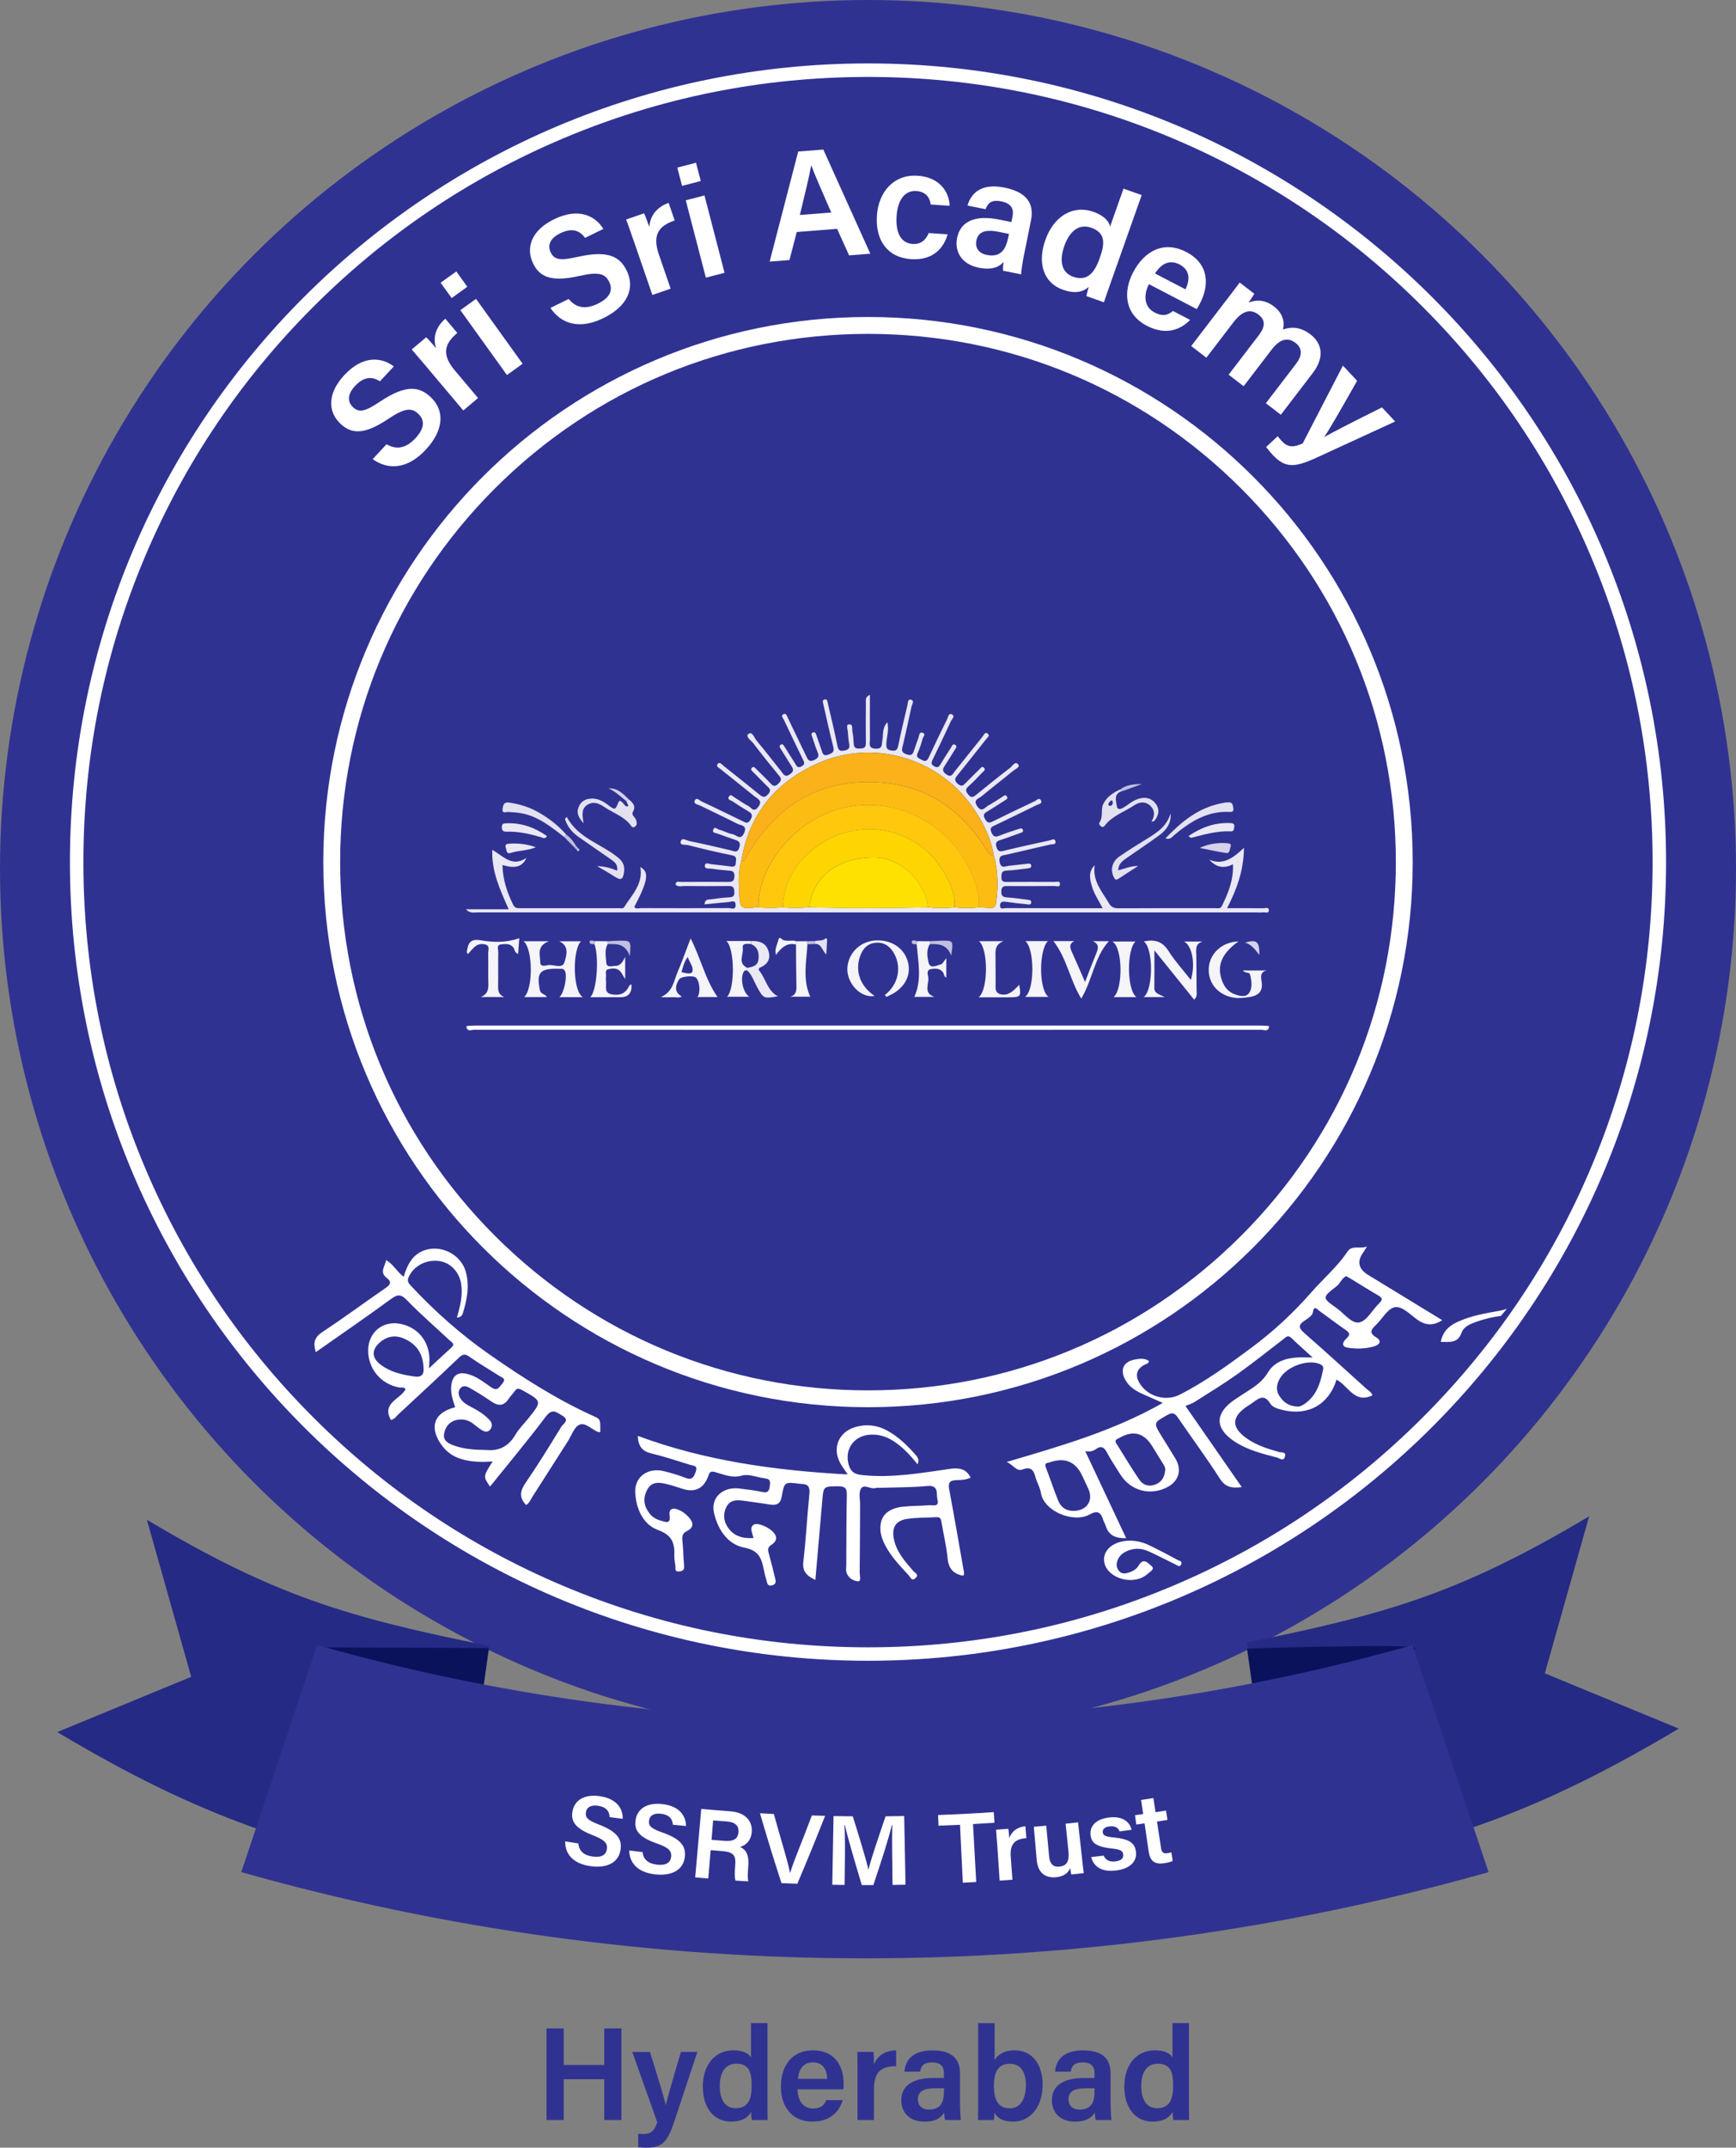 <?xml version="1.0" encoding="UTF-8"?>
<svg id="Layer_2" data-name="Layer 2" xmlns="http://www.w3.org/2000/svg" viewBox="0 0 514.14 635.58">
  <rect x="0" y="0" width="514.14" height="635.58" fill="#808080" stroke="none"/>
  <defs>
    <style>
      .cls-1 {
        fill: #d5d2e9;
      }

      .cls-1, .cls-2, .cls-3, .cls-4, .cls-5, .cls-6, .cls-7, .cls-8, .cls-9, .cls-10, .cls-11, .cls-12, .cls-13, .cls-14, .cls-15, .cls-16 {
        stroke-width: 0px;
      }

      .cls-1, .cls-2, .cls-3, .cls-4, .cls-5, .cls-6, .cls-7, .cls-9, .cls-10, .cls-11, .cls-12, .cls-16 {
        fill-rule: evenodd;
      }

      .cls-2 {
        fill: #323493;
      }

      .cls-3 {
        fill: #ffd500;
      }

      .cls-4 {
        fill: #c1bedf;
      }

      .cls-5 {
        fill: #f4f4f9;
      }

      .cls-6 {
        fill: #ffc80c;
      }

      .cls-7 {
        fill: #e9e8f4;
      }

      .cls-8 {
        fill: #0a125b;
      }

      .cls-9 {
        fill: #ffe100;
      }

      .cls-10 {
        fill: #fbb119;
      }

      .cls-11, .cls-14 {
        fill: #fff;
      }

      .cls-12 {
        fill: #e3e1f0;
      }

      .cls-13 {
        fill: #252a84;
      }

      .cls-15 {
        fill: #303292;
      }

      .cls-16 {
        fill: #fdbc12;
      }
    </style>
  </defs>
  <g id="Layer_1-2" data-name="Layer 1">
    <g>
      <circle class="cls-15" cx="257.07" cy="257.07" r="257.07"/>
      <path class="cls-14" d="M257.07,98.81c41.76,0,81.01,16.26,110.54,45.79,29.53,29.53,45.79,68.78,45.79,110.54s-16.26,81.01-45.79,110.54c-29.53,29.53-68.78,45.79-110.54,45.79s-81.01-16.26-110.54-45.79c-29.53-29.53-45.79-68.78-45.79-110.54s16.26-81.01,45.79-110.54c29.53-29.53,68.78-45.79,110.54-45.79M257.07,93.81c-89.1,0-161.32,72.23-161.32,161.32s72.23,161.32,161.32,161.32,161.32-72.23,161.32-161.32-72.23-161.32-161.32-161.32h0Z"/>
      <g>
        <path class="cls-14" d="M114.5,131.48c3.02,1.76,5.85,1.11,8.57-1.82,2.8-3.01,2.69-5.45.81-7.2-2.05-1.91-4.09-1.7-9.01,1.59-7.06,4.71-10.79,4.38-13.98,1.41-3.85-3.59-3.96-9.04,1.08-14.45,5.55-5.96,11.07-5.31,14.66-2.57l-4.11,4.41c-1.93-1.24-4.44-1.77-7.36,1.37-2.16,2.31-2.43,4.59-.58,6.31,1.81,1.69,3.56,1.27,8.08-1.75,7.87-5.23,11.69-4.24,14.87-1.28,4.08,3.8,4.15,9.59-1.44,15.59-5.49,5.89-11.21,6-15.72,2.79l4.11-4.41Z"/>
        <path class="cls-14" d="M126.11,108.3c-1.72-2.04-3.03-3.57-4.17-4.88l4.29-3.61c.43.39,1.9,2.01,2.94,3.25-1-2.91-.29-6.13,2.72-8.74l3.55,4.22c-3.68,3.06-4.82,6.25-.76,11.07l6.9,8.18-4.37,3.69-11.1-13.17Z"/>
        <path class="cls-14" d="M130.5,83.67l4.64-3.34,3.26,4.54-4.64,3.34-3.26-4.54ZM136.34,91.79l4.64-3.34,13.8,19.2-4.64,3.34-13.8-19.2Z"/>
        <path class="cls-14" d="M168.44,88.48c2.19,2.72,5.06,3.13,8.65,1.38,3.7-1.8,4.46-4.13,3.34-6.43-1.23-2.51-3.21-3.05-8.98-1.74-8.28,1.86-11.64.22-13.55-3.7-2.31-4.73-.45-9.86,6.19-13.1,7.32-3.57,12.24-.98,14.61,2.86l-5.42,2.64c-1.36-1.85-3.51-3.24-7.36-1.36-2.84,1.39-3.91,3.42-2.81,5.69,1.09,2.23,2.87,2.46,8.17,1.26,9.22-2.06,12.43.23,14.34,4.14,2.45,5.01.43,10.44-6.93,14.03-7.23,3.53-12.61,1.58-15.67-3.03l5.42-2.64Z"/>
        <path class="cls-14" d="M187.59,71.01c-.87-2.52-1.54-4.42-2.14-6.05l5.3-1.83c.26.52,1.05,2.55,1.58,4.09.11-3.07,1.94-5.83,5.69-7.18l1.8,5.21c-4.53,1.53-6.75,4.09-4.69,10.06l3.49,10.12-5.41,1.86-5.62-16.29Z"/>
        <path class="cls-14" d="M200.59,49.6l5.54-1.44,1.41,5.41-5.54,1.44-1.41-5.41ZM203.1,59.28l5.54-1.44,5.94,22.89-5.53,1.44-5.95-22.89Z"/>
        <path class="cls-14" d="M235.97,68.66l-2.16,8.3-5.87.46,8.46-32.58,7.44-.58,13.91,30.82-6.28.49-3.55-7.85-11.96.94ZM246.19,62.9c-3.09-7.06-4.94-11.27-5.89-13.92h-.05c-.55,3.04-1.82,8.28-3.36,14.64l9.29-.73Z"/>
        <path class="cls-14" d="M280.66,69.35c-1.14,3.92-4.18,7.79-10.86,7.34-7.06-.48-10.58-5.68-10.09-12.93.46-6.87,4.93-12.23,12.07-11.75,7.57.51,9.46,6.08,9.46,8.89l-5.59-.38c-.32-2.11-1.44-3.79-4.28-3.98-3.39-.23-5.5,2.58-5.83,7.42-.35,5.14,1.43,8.01,4.7,8.23,2.48.17,3.95-1.15,4.81-3.22l5.62.38Z"/>
        <path class="cls-14" d="M303.26,75.46c-.44,2.17-.85,5.12-.83,5.74l-5.36-1.08c-.08-.51.02-1.72.17-2.59-1.11,1.22-3.12,2.56-7.35,1.7-5.55-1.12-7.16-5.23-6.44-8.8,1.06-5.24,5.73-6.81,12.56-5.43,1.29.26,2.72.55,3.52.71l.33-1.6c.36-1.78.13-3.82-3.3-4.51-3.1-.63-4,.66-4.68,2.31l-5.35-1.08c1.1-3.74,4.16-6.72,11.07-5.29,6.02,1.25,8.83,4.3,7.73,9.74l-2.06,10.19ZM298.83,69.23c-.6-.12-2.01-.41-3-.61-4.12-.83-6.15.02-6.67,2.6-.39,1.92.54,3.7,3.03,4.21,4.58.93,5.8-2.1,6.5-5.55l.13-.65Z"/>
        <path class="cls-14" d="M338.13,57.73l-9.04,25.53c-.73,2.05-1.45,4.11-2.15,6.2l-5.18-1.83c.11-.68.48-2.06.67-2.7-1.77,1.56-4.22,2.03-7.66.81-5.67-2.01-7.62-7.83-5.17-14.73,2.43-6.86,8.01-10.52,14.27-8.3,3.46,1.22,4.73,3.12,4.88,4.4l3.99-11.28,5.39,1.91ZM315.2,72.83c-1.66,4.69-.58,7.94,2.61,9.06,4.57,1.62,6.57-1.77,7.9-5.54,1.49-4.2,1.83-7.41-2.54-8.96-3.47-1.23-6.34.82-7.97,5.44Z"/>
        <path class="cls-14" d="M340.27,84.1c-1.64,3.18-1.47,6.73,1.65,8.36,2.72,1.42,4.17.62,5.47-.43l5.08,2.65c-2.13,2.21-6.49,5.02-12.8,1.74-6.8-3.54-6.97-10.28-4.12-15.75,3.37-6.46,9.16-9.54,15.78-6.09,7.06,3.68,6.67,10.19,4.08,15.17-.36.69-.61,1.17-.99,1.72l-14.16-7.38ZM351.08,85.63c1.41-2.8,1.37-5.74-1.71-7.35-3.09-1.61-5.49-.14-7.3,2.65l9.01,4.69Z"/>
        <path class="cls-14" d="M363.47,88.48c1.24-1.62,2.5-3.26,3.67-4.87l4.35,3.33c-.32.54-1.11,1.78-1.71,2.59,2.06-.79,4.69-1,7.52,1.16,2.69,2.06,3.23,4.66,2.65,6.83,2.31-.8,5.06-.93,8.17,1.45,3.2,2.45,4.45,6.49.66,11.44l-9.44,12.33-4.44-3.4,9.01-11.77c1.42-1.86,2.19-4.25-.21-6.08-2.49-1.91-4.83-.97-7.15,2.06l-8.23,10.75-4.45-3.41,8.89-11.61c1.61-2.1,2.42-4.29-.05-6.18-2.42-1.85-4.86-1.05-7.42,2.29l-8.01,10.46-4.49-3.44,10.67-13.94Z"/>
        <path class="cls-14" d="M401.92,112.7c-4.75,8.42-8.38,14.71-9.71,16.59l.03.03c2.22-1.26,7.13-3.82,17.05-8.75l3.9,4.17-23.42,10.77c-6.57,2.99-9.25,2.96-12.94-.99-.43-.46-1.22-1.37-1.85-2.23l3.42-3.2c.3.4.75.95,1.14,1.37,1.78,1.9,3.32,2.09,6.27.77l11.91-23.03,4.2,4.49Z"/>
      </g>
      <path class="cls-14" d="M257.07,22.77c31.37,0,61.8,6.14,90.45,18.26,27.67,11.7,52.52,28.46,73.86,49.8,21.34,21.34,38.1,46.19,49.8,73.86,12.12,28.64,18.26,59.07,18.26,90.45s-6.14,61.8-18.26,90.45c-11.7,27.67-28.46,52.52-49.8,73.86-21.34,21.34-46.19,38.1-73.86,49.8-28.64,12.12-59.07,18.26-90.45,18.26s-61.8-6.14-90.45-18.26c-27.67-11.7-52.52-28.46-73.86-49.8-21.34-21.34-38.1-46.19-49.8-73.86-12.12-28.64-18.26-59.07-18.26-90.45s6.14-61.8,18.26-90.45c11.7-27.67,28.46-52.52,49.8-73.86,21.34-21.34,46.19-38.1,73.86-49.8,28.64-12.12,59.07-18.26,90.45-18.26M257.07,18.77C126.53,18.77,20.71,124.59,20.71,255.13s105.82,236.36,236.36,236.36,236.36-105.82,236.36-236.36S387.61,18.77,257.07,18.77h0Z"/>
      <g>
        <path class="cls-7" d="M257.63,205.61c0,4.42-.02,8.85.01,13.27,0,1.18-.55,2.58,1.67,2.69,2.19.11,1.79-1.36,2.02-2.51.33-1.61-.18-3.44,1.46-5.33.59,2.5-.24,4.44-.29,6.38-.03,1.23.13,1.79,1.5,2,1.35.21,1.75-.15,2.02-1.43.82-4,1.78-7.97,2.72-11.95.16-.66.08-1.88.98-1.68,1.23.27.4,1.34.24,2.05-.85,3.9-1.68,7.8-2.62,11.68-.3,1.24-.42,1.91,1.14,2.46,1.65.58,1.92-.22,2.29-1.34.38-1.14.76-2.29,1.2-3.41.27-.69.2-2.01,1.32-1.62,1.02.36.07,1.28-.1,1.9-.37,1.34-.76,2.7-1.36,3.94-.7,1.45.24,1.66,1.19,2.18,1.17.64,1.6.2,2.08-.82,1.76-3.78,3.57-7.55,5.43-11.29.29-.57.41-1.84,1.35-1.39,1.13.54.04,1.4-.24,2.01-1.7,3.71-3.48,7.39-5.25,11.06-.41.85-.97,1.58.28,2.3,1.28.74,1.61-.17,2.1-.96.94-1.5,1.85-3.01,2.83-4.47.31-.45.51-1.46,1.38-.84.61.44.05,1-.23,1.44-.88,1.42-1.76,2.85-2.67,4.25-.67,1.03-1.4,1.86.14,2.96,1.53,1.09,1.92-.07,2.56-.87,2.73-3.41,5.44-6.84,8.19-10.24.4-.49.75-1.63,1.63-.85.64.57-.22,1.16-.58,1.62-2.76,3.5-5.54,7-8.34,10.47-.77.95-1.28,1.63,0,2.71,1.22,1.03,1.75.33,2.48-.42,1.3-1.33,2.62-2.64,3.95-3.94.36-.35.78-1.01,1.34-.39.55.61-.13,1-.49,1.36-1.36,1.4-2.69,2.84-4.15,4.13-1.07.95-.75,1.57.03,2.5.89,1.07,1.5.62,2.29-.02,3.33-2.69,6.64-5.39,10.04-7.98.68-.52,1.48-2.08,2.37-1.01.68.82-.86,1.4-1.51,1.93-3.08,2.54-6.26,4.97-9.33,7.52-.82.68-2.61.98-1.3,2.91,1.41,2.06,2.33.32,3.35-.22,1.39-.73,2.68-1.66,4.03-2.48.42-.25.92-.88,1.4-.21.49.68-.22.98-.65,1.26-1.55,1.02-3.14,1.98-4.71,2.98-.9.57-1.99.88-1.08,2.5.85,1.52,1.6,1.03,2.64.52,4-1.96,8-3.91,12.04-5.79.55-.25,1.35-1.26,1.88-.26.51.97-.68,1.09-1.26,1.38-4.08,2.01-8.17,3.99-12.27,5.95-.96.46-1.8.69-1.12,2.18.58,1.28,1.13,1.42,2.31.94,1.8-.73,3.67-1.31,5.52-1.92.5-.17,1.2-.52,1.46.18.27.72-.46.84-.99,1.02-1.84.64-3.65,1.36-5.51,1.94-1.13.35-1.77.72-1.33,2.13.4,1.29.92,1.43,2.18,1.12,4.5-1.12,9.04-2.09,13.58-3.08.55-.12,1.44-.73,1.69.17.32,1.19-.87.91-1.49,1.05-4.24,1-8.51,1.92-12.75,2.95-1.12.27-2.68.11-2.25,2.25.41,2.08,1.69,1.19,2.75,1.09,1.85-.17,3.69-.42,5.54-.62.46-.05.99-.06,1.06.57.07.62-.44.74-.9.8-2.12.25-4.25.58-6.38.67-1.48.06-1.55.77-1.57,1.95-.02,1.4.76,1.42,1.77,1.41,4.65-.02,9.3-.03,13.95,0,.58,0,1.58-.37,1.64.49.08,1.21-1.07.72-1.68.72-4.55.04-9.11.03-13.67.02-1.05,0-1.95-.12-2.03,1.48-.09,1.6.63,1.8,1.91,1.89,1.95.13,3.88.41,5.82.66.5.07,1.26.08,1.12.87-.13.79-.87.52-1.36.47-2.03-.2-4.07-.43-6.09-.72-.97-.14-1.75-.04-1.77,1.1-.03,1.29,1.06.77,1.65.77,9.47.04,18.95.03,28.74.03-1.14-2.24-2.48-4.13-3.14-6.34-.66-2.21-1.19-4.4.78-6.37-.72,4.62,2.19,7.79,4.25,11.29.63,1.08,1.46,1.45,2.73,1.44,9.58-.05,19.16-.03,28.74-.04.69,0,1.51.27,1.95-.63,1.89-3.84,3.49-7.75,3.28-12.37-2.75,1.42-4.98.91-7-1.34,4.1,1.73,7.04-.49,10.26-3.51-.08,6.91-2.2,12.33-4.99,17.86,3.8,0,7.22-.03,10.63.03.61.01,1.79-.49,1.74.63-.04,1.02-1.18.47-1.83.58-.54.09-1.11.02-1.67.02-76.92,0-153.84,0-230.76-.02-1.16,0-2.39.37-3.54-.92h12.66c-2.6-5.88-5.09-11.14-4.86-17.58,3.26,1.81,5.82,5.26,10.09,2.38-1.13,2.68-3.35,3.21-7.07,2.11.07,4.2,1.33,8.02,3.15,11.73.48.97,1.14,1.05,2.02,1.05,9.77,0,19.53,0,29.3-.01.53,0,1.22.22,1.56-.31,2.31-3.65,5.7-6.89,4.79-11.85,2.7,1.36,2.3,4.07-1.79,11.79.56.73,1.36.35,2.02.35,8.65.03,17.3.04,25.95-.01.73,0,2.1.71,2.05-.96-.05-1.62-1.27-.89-2.07-.83-2.35.2-4.69.45-7.14.69.12-1.62,1.17-1.39,1.88-1.49,1.84-.27,3.69-.52,5.54-.6,1.31-.06,1.46-.65,1.4-1.76-.06-1.19-.47-1.6-1.67-1.58-4.37.06-8.74.04-13.11,0-.87,0-1.85.37-2.63-.4.11-1.24,1.08-.8,1.69-.81,4.56-.04,9.12-.04,13.67,0,1.25.01,2.06-.06,2.09-1.71.03-1.55-.77-1.58-1.88-1.66-1.67-.12-3.33-.32-4.99-.56-.73-.1-2.01.21-1.88-.96.12-1.01,1.21-.43,1.88-.36,1.85.18,3.69.41,5.54.65.88.11,1.69.26,1.73-1.05.03-.98.5-1.91-1.14-2.24-4.37-.87-8.7-1.91-13.02-3.01-.77-.19-2.44.16-2.16-1.04.32-1.37,1.77-.32,2.6-.15,4.1.82,8.16,1.79,12.23,2.74,1.06.25,2.03.89,2.56-.88.56-1.86-.68-2.01-1.79-2.41-1.57-.57-3.16-1.08-4.72-1.67-.54-.2-1.57-.14-1.27-1.08.39-1.22,1.26-.21,1.81-.07,1.34.33,2.59,1.09,3.94,1.32,1.08.18,2.37,2.03,3.42-.34,1.04-2.34-1-2.22-2-2.73-3.63-1.87-7.34-3.57-11-5.38-.67-.33-2.04-.47-1.62-1.46.5-1.18,1.46-.03,2.08.25,4.04,1.87,8.03,3.85,12.04,5.79.9.44,1.63.96,2.42-.44.79-1.41.27-1.91-.83-2.55-1.53-.88-3.02-1.83-4.48-2.83-.51-.35-1.74-.49-1.06-1.5.53-.79,1.17.08,1.66.36,1.36.79,2.61,1.8,4.03,2.48.84.4,1.55,2.11,2.92.33,1.43-1.87-.09-2.38-1.08-3.18-3.33-2.69-6.68-5.34-10.01-8.02-.47-.38-1.43-.77-.97-1.44.66-.98,1.3.05,1.8.44,3.51,2.75,6.99,5.55,10.46,8.35.91.73,1.57,1.37,2.73.08,1.22-1.36.25-1.88-.5-2.64-1.31-1.32-2.63-2.63-3.93-3.96-.38-.39-.94-.81-.26-1.34.49-.39.83.09,1.15.41,1.45,1.44,2.94,2.85,4.33,4.35.82.89,1.39.88,2.25.03.8-.78,1.09-1.31.28-2.3-2.6-3.15-5.17-6.34-7.64-9.6-.66-.87-2.46-2.03-1.51-2.79,1.16-.94,1.73,1.1,2.41,1.91,2.51,2.99,4.88,6.09,7.33,9.13.65.81,1.08,1.93,2.58.86,1.54-1.09.78-1.91.13-2.93-.95-1.49-1.88-2.98-2.81-4.49-.28-.46-.73-.99.04-1.37.57-.28.81.29,1.04.65,1.01,1.56,1.96,3.16,2.98,4.71.47.71.72,1.82,2.07,1.09,1.27-.7.67-1.45.27-2.28-1.86-3.84-3.73-7.68-5.54-11.54-.22-.47-1.01-1.19-.11-1.62.84-.4,1.03.54,1.29,1.08,1.82,3.75,3.62,7.52,5.43,11.28.49,1.03.82,1.95,2.43,1.19,1.48-.7,1.36-1.4.86-2.58-.57-1.37-.99-2.8-1.47-4.2-.18-.52-.53-1.13.25-1.37.76-.23.86.57,1.03,1.01.53,1.39.95,2.81,1.45,4.21.34.94.47,1.95,2.06,1.34,1.26-.49,1.8-.85,1.42-2.32-1.06-4.14-1.95-8.31-2.91-12.47-.12-.54-.42-1.24.2-1.48.96-.36.99.61,1.12,1.17.98,4.15,1.97,8.31,2.83,12.49.26,1.27.63,1.67,2,1.43,1.33-.24,1.71-.74,1.48-2-.21-1.19-.33-2.39-.4-3.6-.05-.76-.63-2.04.32-2.15,1.31-.15.88,1.33,1.04,2.12.23,1.18.32,2.4.38,3.6.07,1.47.94,1.45,2.09,1.41,1.27-.04,1.52-.59,1.51-1.72-.05-3.91-.04-7.81,0-11.72,0-.85-.29-1.8,1.24-2.48ZM274.88,268.53c2.6.28,5.2.29,7.81,0,2.42.3,4.84.29,7.26,0,1.1.06,2.2.1,3.3.17,1.12.08,1.61-.35,1.77-1.54.65-4.7.62-9.36-.67-13.96-.94-5.58-3.5-10.5-6.75-14.96-10.39-14.29-29.44-19.52-45.54-12.29-12.48,5.6-20.32,15.16-22.53,28.93-.94,2.95-.76,5.99-.63,9,.22,5.21.27,5.2,5.71,4.58,2.42.34,4.84.32,7.26.01,2.6.35,5.21.3,7.81.02,11.74.33,23.48.33,35.22.02Z"/>
        <path class="cls-11" d="M375.85,304.02c-.4,1.39-1.54.73-2.32.73-77.69.03-155.39.03-233.08,0-.77,0-1.92.66-2.31-.73.18-.15.36-.29.54-.44.74-.02,1.49-.07,2.23-.07,77.39,0,154.79,0,232.18,0,.74,0,1.48.05,2.23.07.18.15.36.29.54.44Z"/>
        <path class="cls-5" d="M172.61,295.1h-6.93c1.41-1.31,2.37-6.05,1.66-7.69-.22-.51-.56-.69-1.05-.7-.47,0-.93,0-1.39-.01-5.07-.06-6.04,1.26-5.01,6.3.26,1.3,1.55,1.09,2.08,2.07-2.33,0-4.53,0-6.73,0,2.68-2.33,2.62-14.37-.19-16.52h7.54c-3.86,1.46-2.57,4.16-2.57,6.32,0,1.32,1.51.9,2.26.76,1.69-.31,4.29,1.26,4.91-.92.52-1.81,1.57-4.69-1.54-6.14h6.42c-2.56,2.5-2.5,14.71.54,16.53Z"/>
        <path class="cls-5" d="M353.67,295.85c-3.82-4.74-7.61-9.44-11.78-14.61,0,4.13.04,7.62-.02,11.1-.03,1.68,1.4,1.88,3.08,2.73h-6.23c2.86-2.09,2.91-14.45.02-16.46,3.07-.64,5.45-.15,7.3,2.78,1.91,3.03,4.37,5.71,6.65,8.62,1.36-4.55.51-9.96-2-11.38h5.52c-2.43.68-1.91,2.62-1.9,4.29.01,3.35.08,6.69.07,10.04,0,.87.35,1.85-.71,2.9Z"/>
        <path class="cls-5" d="M262.01,294.52c3.95-3.05,5.12-8.07,2.84-12.25-1.15-2.12-2.89-3.45-5.37-3.28-2.49.17-3.98,1.73-4.77,4.04-1.53,4.46.08,8.86,4.31,11.7-4.25.83-8.72-4.18-8-8.96.63-4.21,4.08-7.27,8.4-7.46,4.8-.22,8.61,2.47,9.56,6.73.88,3.95-1.35,7.71-5.7,9.62-.24.11-.47.24-.71.37-.19-.17-.38-.34-.58-.51Z"/>
        <path class="cls-5" d="M375.26,287.19c-2.12.35-1.83,1.99-1.62,3.31.5,3.05-1.12,4.21-3.76,4.59-1.38.19-2.74.38-4.16.2-4.75-.62-7.9-4.1-7.74-8.61.17-4.46,4-7.97,8.79-8.06-4.96,3.54-6.48,7.17-4.86,11.58.67,1.83,1.79,3.29,3.63,3.99,1.49.57,3.41,1.09,4.39-.31,1.06-1.5.75-3.58.31-5.4-.23-.97-1.5-.33-2.15-1.28h7.17Z"/>
        <path class="cls-5" d="M204.54,277.71c3.09,6.11,4.4,12.32,7.97,17.35h-5.95c1-1.29.68-4.86-.53-5.8-.82-.64-4.37-.26-4.87.52-1.47,2.28-1.22,4.03.77,5.13-.88.49-1.8.15-2.67.2-.92.06-1.85.01-3.57.01,3.63-1.62,3.83-4.73,4.92-7.27,1.34-3.12,2.46-6.33,3.92-10.14ZM201.82,287.67c1.18.38,2.89.69,3.17,0,.6-1.46-.81-2.79-1.29-4.47-1.13,1.47-1.4,2.99-1.88,4.48Z"/>
        <path class="cls-5" d="M153.79,277.66c-.12,1.68-.23,3.1-.35,4.66-1.16-.49-.97-1.41-1.42-1.95-1-1.21-2.36-1.02-3.61-.88-1.48.16-.82,1.44-.84,2.23-.07,3.35.02,6.7-.05,10.04-.03,1.51.19,2.72,1.87,3.3h-6.99c2.08-.88,2.28-2.31,2.23-3.96-.09-2.97.02-5.95-.05-8.93-.02-.92.59-2.24-.77-2.64-1.17-.34-2.42-.12-3.38.81-.63.62-1.22,1.3-1.87,2.01-.18-.33-.34-.49-.32-.62.42-2.33.71-4.06,4.22-3.45,3.52.61,7.38.76,11.33-.63Z"/>
        <path class="cls-5" d="M321.34,290.64c1.24-3.19,2.24-5.85,3.33-8.48.62-1.5.94-2.81-1.06-3.62h4.79c-4.31,4.73-4.82,11.41-8.18,16.98-3.38-5.51-4.29-12.05-8.25-17.01h6.21c-1.71.88-1.26,2.05-.67,3.35,1.26,2.76,2.44,5.55,3.85,8.79Z"/>
        <g>
          <path class="cls-5" d="M289.94,278.54h7.28c-2.66,1.01-2.42,2.89-2.38,4.72.05,2.59-.02,5.19.03,7.79.02,1.15-.32,2.53,1.19,3.1,1.33.5,2.58.08,3.66-.69.8-.57,1.46-1.35,2.15-2,.59,3.44.41,3.68-2.97,3.68h-9.06c2.87-2.17,2.88-14.4.11-16.6Z"/>
          <path class="cls-5" d="M176.1,278.52c1.27,0,2.54.02,3.82.03,0,.29.02.57.03.86-.96,1.74-.51,3.63-.4,5.42.11,1.69,1.64,1.02,2.66,1.02,1.29,0,2.12-.82,2.95-2.71v6.64c-.75-1.19-1.04-1.94-1.58-2.44-.98-.93-2.28-.78-3.43-.5-1.13.28-.56,1.39-.67,2.14-.07.45-.05.93,0,1.39.16,1.45-.67,3.42,1.61,3.88,2.03.41,3.89.05,5.01-2.02.2-.37.34-.88.93-.87q.24,3.75-3.28,3.76c-2.97,0-5.93,0-8.96,0,1.93-1.66,2.71-11.58,1.29-15.68.01-.31.03-.61.04-.92Z"/>
          <path class="cls-5" d="M275.4,279.4c-1.12,1.69-.77,3.68-.43,5.34.45,2.16,2.38.97,3.65.67.56-.13.95-1.03,1.64-1.85v5.75c-.74-.31-.63-1.08-.98-1.56-.92-1.26-2.29-1.14-3.55-.96-1.37.2-.99,1.51-.84,2.26.41,2-1.66,4.86,1.9,5.97h-6c2.28-4.94,1.16-10.26.7-15.52.02-.32.04-.64.06-.96,1.27,0,2.54.01,3.82.02.01.28.02.57.03.85Z"/>
          <path class="cls-5" d="M221.28,287.16c-.28.05-.67,0-.81.15-1.39,1.63-.64,6.26,1.43,7.67h-6.59c2.34-2.09,2.37-14.25-.19-16.49h7.27v.85c-1.03.06-2.64-.42-2.41,1.29.26,1.94-1.57,4.43,1.3,5.78,0,.24,0,.49,0,.73Z"/>
          <path class="cls-12" d="M341.09,243.02c.94-1.63.99-3.25-.43-4.58-1.42-1.34-3.17-1.15-4.65-.17-2.84,1.89-6.21,3-8.52,5.68-.31.36-.61,1.04-1.31.66-.44-.24-.8-.83-.57-1.16,1.21-1.72.33-3.89,1.14-5.54.99-2,2.9-3.32,4.96-4.28.2.17.4.34.59.5-2.61.82-1.74,2.9-1.51,4.58.15,1.06,1.2.71,1.8.37,1.29-.72,2.41-1.78,3.75-2.36,2.07-.89,4.25-.96,5.83,1,1.34,1.66,1.1,3.45-.2,5.1-.25.32-.57.43-.93.13l.03.04ZM329.36,236.81c-.71.29-1.09.75-1.1,1.44,0,.09.44.3.6.25.72-.24.9-.76.5-1.69Z"/>
          <path class="cls-7" d="M222.39,279.35v-.85c2.28-.11,4.31.38,5.15,2.79.79,2.25-.02,3.96-2.23,4.96-.45.21-.84.5-.43,1.02,1.95,2.45,2.41,5.98,5.51,7.58-4.32.72-4.29.7-6.29-2.98-.87-1.61-1.41-3.42-2.83-4.7,0-.24,0-.49,0-.73,1.53-.32,3.14-.49,3.37-2.56.22-2-.23-3.64-2.25-4.51Z"/>
          <path class="cls-5" d="M303.55,295.02c2.89-1.79,2.92-14.25.12-16.51h6.68c-2.73,2.66-2.71,14.6.21,16.51h-7.01Z"/>
          <path class="cls-5" d="M336.59,295.09h-6.79c2.81-2.27,2.78-14.56-.34-16.46h6.84c-2.65,2.34-2.6,14.5.29,16.46Z"/>
          <path class="cls-12" d="M185.85,237.88c-.11-.25-.23-.51-.34-.77.21-.22.41-.43.61-.64,1.12.99,2.35,1.92,1.36,3.71-.61,1.09.62,1.61.88,2.44.24.75.42,1.5-.29,2.02-.82.6-1.17-.31-1.51-.72-2.05-2.42-5.05-3.4-7.58-5.09-1.49-1-3.09-1.78-4.91-.71-1.92,1.12-1.63,2.91-1.24,5.52-1.46-1.68-2.04-2.88-1.61-4.34.44-1.5,1.39-2.56,3.06-2.87,2.32-.43,4.12.51,5.89,1.86,1.99,1.51,2.04,1.45,3-.84.34-.79.69-.6,2.14,1.14.71.2.93,0,.56-.69Z"/>
          <path class="cls-12" d="M346.66,240.65c.31,2.94-1.19,4.96-3.31,6.53-3.13,2.3-6.4,4.44-9.58,6.68-1.19.83-2.5,1.62-2.6,3.7,2.01-.47,3.74-1.34,5.93-1.27-2.07,1.32-3.97,2.5-5.82,3.75-.77.52-1.04.28-1.41-.45-1.08-2.16-.56-4.56,1.65-6.11,2.58-1.8,5.26-3.47,7.95-5.11,3.11-1.9,6.16-3.82,7.2-7.7Z"/>
          <path class="cls-12" d="M176.8,256.33c2.35.03,4.09.6,5.96,1.32.31-1.94-.92-2.69-2.02-3.46-3.11-2.18-6.27-4.29-9.37-6.49-1.68-1.19-3.04-2.68-3.82-4.66-.26-.66-.32-.97.4-1.18,0,0-.04-.17-.07-.26,0,.08-.01.16.02.22,3.31,6.27,10.27,7.92,15.26,12.07,1.21,1.01,1.88,2.29,1.69,3.9-.33,2.67-.91,2.9-3.13,1.44-1.45-.95-2.99-1.78-4.9-2.91Z"/>
          <path class="cls-5" d="M239.13,279.45c-.29,5.18-1.49,10.45.84,15.52h-5.95c1.89-.5,1.88-1.92,1.85-3.48-.09-3.99-.09-7.97-.12-11.96.03-.33.05-.65.08-.98h3.26c.01.3.03.6.04.9Z"/>
          <path class="cls-12" d="M345.18,248.09c4.64-4.84,9.62-8.94,16.33-10.32.81-.17,1.65-.33,2.47-.32,1.14,0,1.16.99,1.29,1.8.14.89-.33,1.07-1.14,1.03-6.48-.34-11.51,2.82-16.23,6.74-.74.61-1.35,1.61-2.73,1.08Z"/>
          <path class="cls-12" d="M167.06,247.68c-3.8-2.93-7.51-5.98-12.43-6.96-1.38-.28-2.74-.33-4.12-.43-.66-.05-1.9.61-1.66-.95.15-1,.35-2.03,1.85-1.83,2.96.41,5.77,1.25,8.39,2.68,3.27,1.79,6.18,4.03,8.64,6.84-.22.22-.44.43-.66.65Z"/>
          <path class="cls-7" d="M351.98,247.43c3.77-2.55,7.69-4.01,12.16-3.86.79.03,1.56.04,1.41,1.15-.08.62-.11,1.37-1.05,1.32-4.03-.2-7.85.92-11.69,1.9-.17.04-.43-.26-.84-.52Z"/>
          <path class="cls-7" d="M162.01,247.43c-.62,1.03-1.24.49-1.81.32-3.29-.96-6.61-1.71-10.06-1.62-1.06.03-1.5-.25-1.52-1.35-.01-1.1.62-1.12,1.42-1.14,4.46-.17,8.36,1.28,11.97,3.79Z"/>
          <path class="cls-1" d="M355.31,250.93c2.63-1.21,5.3-1.61,8.07-1.39.64.05,1.45.09,1.05,1.1-.28.7-.12,1.98-1.31,1.8-2.62-.39-5.21-.99-7.81-1.5Z"/>
          <path class="cls-7" d="M158.69,250.74c-2.48,1.05-5.11.91-7.56,1.71-1.14.37-1.11-.92-1.34-1.64-.29-.94.33-1.08,1.05-1.13,2.68-.18,5.31.14,7.85,1.06Z"/>
          <path class="cls-4" d="M275.4,279.4c-.01-.28-.02-.57-.03-.85,1.2-.05,2.4-.15,3.6-.16,3.39-.03,3.39-.02,2.75,4.41-1.32-3.46-3.82-3.43-6.32-3.4Z"/>
          <path class="cls-5" d="M235.83,278.55c-.03.32-.05.65-.08.98-2.64-.65-4.31.86-5.94,3.07-.48-1.84.39-3.02.67-4.28.07-.3.27-1.1.86-.56,1.36,1.24,3.06.23,4.5.8Z"/>
          <path class="cls-4" d="M179.95,279.41c0-.28-.02-.57-.03-.86,1.19-.05,2.38-.15,3.57-.16,3.42-.03,3.42-.02,3.03,4.57-1.42-3.95-4.06-3.56-6.57-3.56Z"/>
          <path class="cls-12" d="M241.39,278.5c1.09-.27,2.33.04,3.24-.88.12.13.34.27.33.4-.05,1.36-.14,2.73-.24,4.45-1.29-1.19-1.41-3.22-3.35-3.11,0-.29,0-.57.01-.86Z"/>
          <path class="cls-1" d="M372.97,282.62c-1.36-1.74-2.3-3.09-4.23-3.67,3.47-1,4.31-.31,4.23,3.67Z"/>
          <path class="cls-1" d="M186.12,236.47c-.2.21-.41.43-.61.64-1.69-1.33-3.23-2.9-5.26-3.79,2.58-.15,4.22,1.51,5.87,3.15Z"/>
          <path class="cls-4" d="M332.31,234.15c-.2-.17-.39-.34-.59-.5,1.71-1.27,3.66-1.63,6.49-1.61-2.43.87-4.16,1.49-5.89,2.12Z"/>
          <path class="cls-4" d="M167.06,247.68c.22-.22.44-.43.66-.65,1.25.84,2.09,2.04,2.88,3.28-.13.19-.26.38-.39.57-1.05-1.07-2.1-2.13-3.15-3.2Z"/>
          <path class="cls-4" d="M241.39,278.5c0,.29,0,.58-.01.86-.75.03-1.5.05-2.25.08-.02-.3-.03-.6-.04-.9.77-.01,1.54-.03,2.31-.04Z"/>
          <path class="cls-4" d="M176.1,278.52c-.01.31-.03.61-.04.92-.61-.07-1.55.1-1.43-.81.06-.47.94-.29,1.47-.11Z"/>
          <path class="cls-2" d="M262.01,294.52c.19.17.38.34.58.51-.47.68-1.08.77-2.03.3.59-.33,1.02-.57,1.46-.81Z"/>
          <path class="cls-4" d="M271.55,278.53c-.02.32-.04.64-.06.96-.56-.13-1.56.1-1.45-.72.1-.82.96-.35,1.52-.25Z"/>
          <path class="cls-4" d="M171.11,250.92c.39.17.63.64.39.85-.57.51-.59-.35-.91-.51.17-.11.34-.23.52-.34Z"/>
          <path class="cls-12" d="M341.06,242.98c0,.21,0,.42.01.63.01-.11.03-.22.03-.34,0-.08,0-.16,0-.25,0,0-.04-.05-.04-.05Z"/>
          <path class="cls-1" d="M138.67,303.58c-.18.15-.36.29-.54.44-.06-.44.17-.53.54-.44Z"/>
          <path class="cls-1" d="M375.85,304.02c-.18-.15-.36-.29-.54-.44.38-.09.59,0,.54.44Z"/>
          <path class="cls-4" d="M170.6,250.32c.17.2.34.4.51.6-.17.11-.35.23-.52.34-.16-.1-.28-.22-.38-.38.13-.19.26-.38.39-.57Z"/>
          <path class="cls-16" d="M224.6,268.48c-5.44.62-5.49.62-5.71-4.58-.12-3.01-.3-6.05.63-9,1.21,0,1.37-1.07,1.83-1.84,8.27-13.95,20.03-21.91,36.72-21.62,15,.26,26,7.27,33.87,19.71.6.96,1.08,1.98,2.39,2.06,1.3,4.6,1.32,9.25.67,13.96-.16,1.18-.64,1.62-1.77,1.54-1.1-.08-2.2-.12-3.3-.17-.07-1.29.04-2.62-.23-3.87-3.83-18.1-22.28-30.13-40.63-25.43-13.48,3.45-24.59,16.77-24.49,29.25Z"/>
          <path class="cls-6" d="M224.6,268.48c-.1-12.48,11.01-25.8,24.49-29.25,18.35-4.7,36.8,7.33,40.63,25.43.27,1.25.16,2.58.23,3.87-2.42.29-4.84.29-7.26,0,.31-4.42-1.67-8.12-3.93-11.62-7.69-11.89-23.92-15.14-35.92-7.01-6.47,4.38-10.67,10.42-10.98,18.6-2.42.3-4.84.32-7.26-.01Z"/>
          <path class="cls-10" d="M294.34,253.21c-1.31-.09-1.79-1.11-2.39-2.06-7.87-12.44-18.87-19.45-33.87-19.71-16.69-.29-28.45,7.67-36.72,21.62-.46.76-.61,1.83-1.83,1.84,2.21-13.77,10.05-23.33,22.53-28.93,16.09-7.23,35.15-2,45.54,12.29,3.24,4.46,5.81,9.38,6.75,14.96Z"/>
          <path class="cls-3" d="M231.85,268.49c.31-8.18,4.51-14.21,10.98-18.6,12-8.13,28.23-4.88,35.92,7.01,2.26,3.5,4.24,7.2,3.93,11.62-2.6.29-5.2.28-7.81,0-1.06-8.02-8.3-14.73-15.93-14.75-10.86-.02-18.04,5.46-19.29,14.73-2.6.28-5.21.33-7.81-.02Z"/>
          <path class="cls-9" d="M239.66,268.51c1.25-9.27,8.43-14.75,19.29-14.73,7.63.02,14.88,6.73,15.93,14.75-11.74.31-23.48.32-35.22-.02Z"/>
        </g>
      </g>
      <g>
        <path class="cls-11" d="M404.85,368.9c-.68,1.07-.85,1.38-1.05,1.66q-3.01,4.07,1.45,6.78c7.28,4.44,14.56,8.88,21.89,13.36-2.7,1.73-5.02,1.58-7.5-.24-2.07-1.51-4.46-4.05-6.62-3.58-2.12.46-3.65,3.45-5.53,5.24-1.38,1.32-2.16,2.3.08,3.65,1.65,1,1.2,2.12-.57,2.66-2.54.78-5.17.79-7.74.43-2.12-.3-1.66-1.69-.51-2.72,1.3-1.17.94-1.78-.33-2.64-2.61-1.77-5.1-3.72-7.68-5.55-.7-.49-1.57-1.81-1.93.47-.15.94-1.52,1.82-2.5,2.46-2.02,1.33-1.55,2.28.03,3.67,6.15,5.39,12.21,10.9,18.28,16.39.66.6,1.56,1.02,1.86,1.99-5.35,2.61-7.19-2.89-10.65-4.63-2.26,7.38-8.45,10.82-15.99,8.97-1.37-.34-2.94-.76-3.64-1.9-1.8-2.95-3.48-1.52-5.29-.19-.53.38-1.09.71-1.63,1.07-4.55,3.09-4.63,6.14-.18,9.34,2.91,2.09,6.27,3.16,9.68,4.11.67.18,2.25-.12,1.76,1.42-.47,1.48-1.55.44-2.31.24-4.4-1.16-8.83-2.24-12.69-4.81-5.68-3.79-5.76-8.16-.24-12.08,1.36-.96,2.79-1.85,4.19-2.75,2.32-1.49,4.49-2.98,6.01-5.53,1.89-3.15,5.24-4.29,8.85-4.46,1.25-.06,2.51,0,4.4,0-2.41-2.2-4.4-3.94-6.31-5.78-1.03-.98-1.61-.21-2.34.35-4.56,3.5-9.04,7.09-13.72,10.42-4.08,2.9-8.37,5.5-12.6,8.19-.74.47-1.62.72-2.69,1.18,5.52,7.94,11,15.84,16.67,24-2.91.39-4.84.08-6.5-2.53-3.9-6.1-8.24-11.92-12.32-17.91-.92-1.34-1.58-1.82-3.22-.89-4.13,2.33-4.19,2.22-1.63,6.38,1.37,2.21,2.77,4.4,4.09,6.64,1.84,3.11.98,6.35-2.08,8.12-5.12,2.94-11.23,1.42-14.33-3.59-1.32-2.13-2.74-4.21-3.91-6.42-.87-1.64-1.76-2.16-3.38-.98-.73.53-1.64.79-3.07.55,4.12,8.74,8.08,17.15,12.12,25.75-3.03.07-5.22-.75-6.09-3.75-.15-.53-.51-1-.67-1.53-.67-2.19-1.55-3.14-4.05-1.74-4.71,2.64-13.61-.88-14.45-6.43-.23-1.53-1.14-2.94-1.55-4.46-.57-2.15-1.27-3.39-3.96-2.4-1.74.64-2.74-1.47-4.63-2.24,16.09-4.74,31.72-9.21,46.24-17.48-2.04-.9-3.96-1.73-5.87-2.59-2.06-.93-3.95-2.03-5.14-4.08-1.76-3.04-.73-5.54,2.73-6.17,1.4-.26,2.91-.46,4.21.45-.16.83-.8.82-1.28,1.07-2.34,1.21-2.9,3.06-1.64,5.28,2.37,4.16,7.84,5.72,12.02,3.6,7.56-3.85,14.37-8.81,21.17-13.85,6.53-4.85,12.42-10.3,17.76-16.4,3.54-4.05,7.7-7.55,10.72-12.05,1.41-2.09,3.4-.71,5.81-1.54ZM345.08,435.13c.15-.78-.34-1.47-.78-2.18-1.02-1.65-2.04-3.31-3.06-4.96q-3.73-6.05-9.89-2.35c-.08.05-.17.07-.25.11-.73.31-.94.72-.46,1.47,2.29,3.59,4.43,7.28,6.85,10.77,1.05,1.51,2.78,2.09,4.71,1.33,1.86-.74,2.69-2.16,2.88-4.19ZM317.87,447.14c4.03,0,6.08-3.09,4.41-6.64-.59-1.26-1.17-2.52-1.77-3.78q-2.99-6.32-9.69-3.93c-.09.03-.18.06-.27.07-1.04.12-1.13.61-.77,1.52,1.23,3.2,2.31,6.46,3.58,9.64.78,1.96,2.28,3.12,4.51,3.11ZM384.54,416.28c.2.01,1-.24,1.7-.71,3.7-2.48,4.87-6.37,5.64-10.43.19-.99-.72-1.41-1.54-1.66-3.55-1.07-9.09,1.02-11.1,4.17-1.12,1.76-1.52,3.63-.32,5.48,1.15,1.78,2.67,3.08,5.62,3.14ZM398.7,377.65c-1.35.63-1.74,2.14-2.82,2.98-4.35,3.36-4.39,3.41-.04,6.48,2.24,1.58,4.46,4.73,6.77,4.24,2.25-.49,3.86-3.75,5.87-5.67,1.23-1.18.8-1.69-.44-2.4-2.74-1.57-5.4-3.27-8.1-4.91-.39-.24-.8-.46-1.24-.7Z"/>
        <path class="cls-11" d="M223.17,455.18c-.23-.83-.46-1.51-.61-2.21-.15-.68.02-1.3.62-1.73,1.06-.75,4.44.6,5.91,2.28,1.37,1.56.74,2.79-.68,3.7-1,.65-1.05,1.3-.77,2.32.7,2.5,1.3,5.03,1.93,7.55.24.96.34,1.81-1.01,2.1-1.31.28-1.32-.72-1.55-1.44-.31-.97-.54-1.97-.74-2.97-.69-3.33-1.32-5.91-5.83-6.77-4.96-.95-7.89-5.38-9-10.4-.97-4.39,2.62-7.69,7.5-7.1,2.3.28,4.62.55,6.89,1.04,1.58.34,1.96-.34,2.13-1.65.16-1.18.33-2.19-1.35-2.38-2.31-.26-4.8-1.41-6.84-.84-3.05.84-5.48-.34-8.08-1.06-1.63-.45-1.68.66-2.03,1.51q-2.09,5.1-7.31,3.54c-1.6-.48-3.17-1.07-4.79-1.45-2.22-.53-4.51-.91-5.87,1.63-1.32,2.46-1.06,4.83.65,7.02.83,1.06,1.94,1.75,3.22,2.1,1.42.39,3.18,1.36,2.74-1.66-.22-1.52.7-2.2,2.3-1.63,1.35.48,2.45,1.29,3.4,2.34,1.4,1.55,1.56,3.04-.49,4.04-1.33.65-1.58,1.46-1.42,2.84.28,2.4.27,4.83.5,7.23.1,1.09,0,1.73-1.28,1.91-1.7.24-1.17-1-1.3-1.77-.15-.92-.32-1.85-.29-2.77.11-3.64-.48-6.12-4.79-7.69-4.45-1.61-6.53-6.22-6.8-11.05-.26-4.68,3.73-7.57,8.51-6.38,2.16.54,4.31,1.16,6.38,1.98,2.04.82,2.49-.36,3.04-1.86.69-1.86-.77-1.72-1.73-2.01-3.82-1.17-7.6-2.45-11.48-3.38-2.57-.61-3.8-1.98-3.98-5.18,20.08,7.44,40.8,10.25,62.19,11.42-.86-1.3-1.64-2.29-2.23-3.39-2.42-4.46-.45-9.15,4.4-10.61,3.28-.99,6.44-.65,9.44.97,3.4,1.84,6.11,4.51,8.63,7.39.64.74.96,1.5.43,2.62-2.1-2.61-4.27-5-7.02-6.79-2.27-1.49-4.69-2.19-7.39-1.93-4.65.45-7.32,4.6-5.92,9.03.65,2.04,1.77,2.67,3.99,2.9,8.72.89,17.23-.58,25.76-1.82,2.71-.39,4.94-.19,6.32,2.57-1.37.67-2.86.71-4.31.75-2.04.05-2.39.96-2.03,2.83,1.48,7.85,2.83,15.72,4.21,23.58.11.61.35,1.26-.05,1.87-2.91-.5-4.36-2.09-4.65-5.17-.33-3.5-1.19-6.95-1.77-10.43-.16-.97-.21-1.83-1.57-1.73-2.87.19-5.78.07-8.61.5-3.46.53-4.66,2.57-3.95,6.03.79,3.8,3.29,6.58,5.73,9.39.49.57,1.9,1.07.61,2.16-1.1.93-1.44-.31-1.9-.81-2.51-2.74-5.13-5.4-6.9-8.72-1.11-2.08-1.86-4.25-1.44-6.67.49-2.79,2.67-4.55,6.56-4.98,2.58-.28,5.2-.21,7.8-.44,1.04-.09,3.05.68,2.43-1.7-.43-1.66.56-4.31-3.01-3.98-4.62.43-9.29.38-13.93.54-.47.02-.96-.07-1.39.06-1.49.46-3.43-1.37-4.35.23-.69,1.2-.22,3.08-.23,4.65-.04,6.7-.03,13.39-.12,20.09-.01.92.53,2.71-.48,2.63-1.38-.1-3-1-3.46-2.74-.16-.61-.03-1.3-.03-1.94.04-6.88.02-13.77.16-20.64.04-1.91-.22-2.82-2.49-2.8-4.42.04-4.41-.11-4.79,4.39-.66,7.68-1.33,15.35-2.03,23.32-2.52-1.19-3.92-2.45-3.56-5.45.79-6.64,1.11-13.34,1.79-19.99.21-2.04-.36-2.96-2.38-2.97-.19,0-.37-.03-.56-.05-4.36-.56-4.51-.58-5.24,3.72-.39,2.27-1.53,2.72-3.46,2.44-2.66-.39-5.32-.82-8-1.15-1.89-.23-3.82-.26-4.88,1.75-1.09,2.05-.95,4.15.32,6.08,1.78,2.71,4.44,3.42,7.66,3.23Z"/>
        <path class="cls-11" d="M135.32,389.93c.95-3.27,1.77-6.49,1.27-9.87-.54-3.65-3.22-6.47-6.62-6.88-3.88-.47-7.47,1.5-8.95,4.78-.49,1.09-.09,1.72.58,2.45,7.12,7.65,14.95,14.58,23.47,20.51,9.81,6.83,19.91,13.31,30.89,18.24,1.88.85,1.84.95,1.83,4.61-.17.03-.36.11-.51.06-1.97-.68-3.86-2.99-5.67-2.2-1.56.68-2.35,3.19-3.44,4.91-3.5,5.48-6.98,10.96-10.5,16.43-.54.84-.88,1.85-1.84,2.42-2.08-2.14-1.88-4.07-.21-6.5,3.73-5.43,7.18-11.05,10.63-16.67.54-.88,2.61-1.91.29-3.27-1.74-1.02-2.98-2.27-4.88.26-5.31,7.05-10.98,13.82-16.53,20.72-2.07-2.95-2.05-3.06.78-7.41-3.14.18-6.13.19-9.05-.65-3.23-.92-5.58-2.93-7.1-5.85-2.41-4.63-.55-8.13,5.03-9.56-.67-2.12-1.43-4.22-1.13-6.52.39-2.94,1.95-4.04,4.83-3.31,2.68.68,4.79,2.43,7,3.94,1.83,1.26,2.37-.07,3.26-1.09,1.36-1.55-.19-1.84-1-2.37-2.88-1.86-5.86-3.56-8.65-5.55-1.33-.95-2.02-.88-3.2.24-5.91,5.65-11.93,11.2-17.93,16.77-.65.6-1.15,1.45-2.2,1.65-2.83-5.09,2.85-6.09,4.35-9.11-.53-.72-1.34-.39-2.01-.52-5.39-1.02-9.16-5.61-9.07-11.09.09-5.31,4.4-8.77,9.6-7.71,5.15,1.05,8.49,5.16,8.55,10.54,0,.71-.07,1.42-.14,2.61,2.42-2.24,4.49-4.21,6.62-6.12,1.22-1.09.11-1.58-.5-2.15-4.2-3.93-8.6-7.68-12.58-11.83-1.82-1.9-2.82-1.86-4.83-.39-7.27,5.32-14.7,10.41-22.23,15.7-.82-2.6-.5-4.34,1.91-5.93,6.28-4.14,12.33-8.62,18.53-12.89,1.44-.99,2.34-1.79.52-3.18-2.12-1.62-.55-3.3-.11-5.24,2.15,1.29,3.2,3.48,5.17,4.93,1.1-3.6,2.63-6.72,6.43-7.92,4.88-1.54,10.56,1.42,11.96,6.42,1.17,4.17.39,8.29-.88,12.34-.23.75-.75,1.19-1.76,1.26ZM144.03,429.1c3.22.38,6.43-.73,8.58-4.45,1.01-1.75,2.51-3.21,3.79-4.79,4.18-5.19,4.17-5.17-1.76-8.47-.98-.55-1.6-.63-2.26.37-.51.77-1.21,1.41-1.72,2.18-1.44,2.22-3.1,2.23-5.15.81-2.05-1.42-4.19-2.74-6.36-3.98-.85-.49-1.96-.93-2.8.08-.82.99-.58,2.09.07,3.1.73,1.13,1.85,1.75,3.01,2.37,2.05,1.08,4.06,2.25,5.63,4.01.8.9.8,1.89.08,2.78-.74.9-1.69.6-2.51.08-.86-.54-1.64-1.21-2.45-1.83-1.31-1.01-2.79-1.45-4.43-1.22-2.45.33-3.86,1.98-4.23,4.19-.37,2.2,1.56,2.99,3.23,3.56,2.74.94,5.61,1.18,9.28,1.23ZM125.45,405.19c-.06-4.27-1.8-7.05-5.15-8.75-2.61-1.32-5.18-1.3-7.55.63-2.78,2.26-2.8,4.73.08,6.87,2.91,2.17,6.34,2.91,9.87,3.42,2.27.33,2.82-.75,2.76-2.17Z"/>
        <path class="cls-11" d="M335.07,467.6c-.49-.02-.77-.03-1.04-.05-4.07-.35-7.14-3.03-7.06-6.16.08-3.03,3.09-5.3,7.29-5.43,2.07-.07,4.08.39,5.93,1.27,2.92,1.39,5.78,2.93,8.64,4.45.47.25,1.46.35.98,1.31-.47.95-1.13.26-1.63.02-2.67-1.28-5.28-2.68-7.98-3.9-2.31-1.04-4.68-1.05-6.97.18-1.1.59-1.92,1.45-2.32,2.65-.39,1.15-.21,2.24.62,3.11.82.85,1.85.64,2.86.31,1.18-.39,2.26-1.02,2.86-2.09,1.39-2.46,2.89-.57,3.76.16,1.15.96-.41,1.68-1.04,2.26-1.41,1.32-3.18,1.83-4.88,1.9Z"/>
      </g>
      <g>
        <g>
          <path class="cls-13" d="M134.99,556.4c-47.32-9.51-74.67-17.96-118.03-43.8l39.67-16.36-13.13-46.48c38.06,22.69,59.78,28.96,101.31,37.32l-9.82,69.32Z"/>
          <path class="cls-13" d="M379.14,555.37c47.32-9.51,74.68-17.96,118.05-43.8l-39.67-16.36,13.13-46.48c-38.07,22.69-59.78,28.96-101.32,37.32l9.82,69.32Z"/>
        </g>
        <g>
          <path class="cls-8" d="M142.87,501.38l1.94-13.65-51.02-.2c-.67,6.64,15.05,5.53,25.54,8.19,6.15,1.57,23.54,5.66,23.54,5.66Z"/>
          <path class="cls-8" d="M371.21,501.15l-1.89-13.27s49.76-1.51,49.69-.2c-.29,7.15-14.73,5.37-24.9,7.96-5.99,1.53-22.9,5.5-22.9,5.5Z"/>
        </g>
        <path class="cls-15" d="M440.86,554.04c-120.37,34.02-249.05,34.02-369.4,0,7.49-22.39,14.99-44.79,22.48-67.19,105.7,29.87,218.73,29.87,324.41,0,7.51,22.39,15.02,44.8,22.51,67.19Z"/>
      </g>
      <path class="cls-11" d="M446.3,387.32c-.58.23-1.22.41-1.93.54-4.37.78-8.8,1.5-12.88,3.43-2.47,1.17-4.26,2.88-4.77,5.84,2.56-.03,5.03.52,6.17-2.79.62-1.78,2.64-2.56,4.4-3.19,2.33-.82,4.74-1.4,7.21-1.72.61-.69,1.21-1.4,1.8-2.11Z"/>
      <g>
        <path class="cls-14" d="M171.3,545.56c.18,2.23,1.6,3.5,4.23,3.87,2.7.39,3.98-.58,4.2-2.2.24-1.77-.66-2.75-4.27-4.15-5.18-2.01-6.37-4.13-5.94-6.88.52-3.32,3.39-5.31,8.09-4.64,5.19.75,6.91,3.84,6.82,6.72-1.55-.2-2.33-.3-3.88-.52-.07-1.47-.72-2.96-3.46-3.36-2.02-.29-3.34.39-3.57,1.98-.23,1.57.64,2.35,3.94,3.62,5.74,2.22,6.7,4.56,6.34,7.31-.46,3.54-3.56,5.73-8.96,4.96-5.31-.76-7.53-3.79-7.45-7.33,1.57.25,2.36.37,3.93.61Z"/>
        <path class="cls-14" d="M190.3,548.11c.25,2.22,1.71,3.44,4.35,3.73,2.71.3,3.95-.71,4.12-2.34.18-1.78-.75-2.73-4.41-4.01-5.24-1.84-6.49-3.92-6.15-6.68.41-3.34,3.2-5.43,7.92-4.91,5.2.57,7.02,3.61,7.04,6.49-1.56-.15-2.33-.23-3.89-.39-.12-1.46-.82-2.94-3.57-3.24-2.03-.22-3.32.5-3.5,2.1-.18,1.57.72,2.32,4.05,3.49,5.8,2.02,6.84,4.33,6.57,7.1-.34,3.55-3.36,5.85-8.79,5.25-5.33-.58-7.64-3.53-7.68-7.07,1.58.2,2.37.29,3.95.48Z"/>
        <path class="cls-14" d="M210.46,547.54c-.27,3.36-.41,5.03-.69,8.39-1.55-.13-2.33-.19-3.88-.33.72-8.1,1.08-12.15,1.8-20.26,3.44.31,5.16.44,8.61.7,4.35.32,6.55,2.83,6.35,5.97-.16,2.69-1.78,4.12-3.49,4.59,1.23.48,2.69,1.69,2.47,5.28-.02.38-.04.57-.06.96-.09,1.38-.2,3,.05,3.94-1.51-.09-2.27-.14-3.78-.24-.32-.91-.25-2.45-.1-4.52,0-.14.01-.21.02-.34.17-2.45-.42-3.6-3.9-3.87-1.36-.1-2.04-.16-3.4-.27ZM210.72,544.48c1.6.13,2.4.19,4.01.31,2.69.2,3.86-.73,3.99-2.63.12-1.82-1.01-2.93-3.38-3.1-1.66-.12-2.48-.19-4.14-.32-.19,2.3-.28,3.44-.47,5.74Z"/>
        <path class="cls-14" d="M231.44,557.3c-2.66-8.26-3.93-12.4-6.37-20.68,1.64.09,2.46.14,4.11.22,1.1,3.92,1.66,5.88,2.8,9.79.85,2.93,1.59,5.58,1.99,7.6.02,0,.04,0,.06,0,.51-1.8,1.56-4.47,2.69-7.34,1.51-3.84,2.26-5.76,3.72-9.61,1.57.05,2.35.07,3.92.1-3.18,8.06-4.83,12.08-8.22,20.1-1.87-.07-2.81-.11-4.68-.19Z"/>
        <path class="cls-14" d="M264.23,549.84c-.04-3.57-.04-7.45.02-9.69-.05,0-.08,0-.13,0-.89,3.87-3.32,11.34-5.47,17.72-1.37,0-2.05,0-3.42,0-1.63-5.45-4.15-13.89-5.01-17.76-.05,0-.07,0-.12,0,.14,2.37.17,6.67.13,10.16-.04,3.03-.05,4.54-.09,7.57-1.46-.02-2.19-.03-3.65-.06.15-8.13.22-12.2.37-20.33,2.28.04,3.42.06,5.7.08,1.79,5.67,3.97,12.84,4.63,15.72h.04c.51-2.43,3.16-10.18,5.05-15.73,2.2-.02,3.3-.04,5.51-.08.16,8.13.23,12.2.39,20.33-1.54.03-2.3.04-3.84.06-.04-3.19-.06-4.79-.1-7.98Z"/>
        <path class="cls-14" d="M284.32,540.03c-2.55.12-3.82.18-6.37.27-.05-1.26-.07-1.89-.12-3.16,6.59-.25,9.89-.42,16.48-.86.08,1.26.13,1.89.21,3.15-2.54.17-3.81.25-6.35.39.38,6.86.57,10.29.95,17.15-1.59.09-2.38.13-3.97.21-.33-6.86-.5-10.29-.83-17.15Z"/>
        <path class="cls-14" d="M295.31,545.57c-.11-1.7-.21-2.99-.31-4.09,1.45-.1,2.17-.15,3.62-.26.08.36.23,1.75.31,2.78.58-1.88,2.18-3.29,4.75-3.53.12,1.41.17,2.11.29,3.51-3.11.24-4.93,1.46-4.63,5.48.2,2.73.3,4.09.51,6.82-1.52.11-2.28.17-3.79.27-.3-4.39-.45-6.59-.74-10.99Z"/>
        <path class="cls-14" d="M320.45,549.97c.16,1.45.36,3.18.52,4.37-1.48.16-2.22.24-3.7.4-.1-.39-.22-1.23-.31-1.9-.71,1.65-2.07,2.5-4.22,2.71-3.01.29-5.36-1.18-5.7-5.09-.34-3.94-.52-5.9-.86-9.84,1.47-.13,2.21-.2,3.68-.33.34,3.64.51,5.46.85,9.09.17,1.77.88,3.24,2.99,3.03,2.27-.22,3.06-1.51,2.72-4.75-.33-3.18-.5-4.77-.83-7.95,1.48-.15,2.21-.23,3.69-.4.47,4.26.71,6.39,1.18,10.65Z"/>
        <path class="cls-14" d="M326.87,549.15c.53,1.3,1.72,1.94,3.5,1.71,1.82-.23,2.42-1.01,2.28-2.07-.15-1.11-.89-1.48-3.43-1.75-4.97-.54-5.99-1.9-6.24-4-.25-2.18,1.06-4.61,5.43-5.16,4.38-.56,6.29,1.61,6.72,3.63-1.41.2-2.12.29-3.54.48-.26-.67-.91-1.75-3.02-1.48-1.65.21-2.07,1.01-1.97,1.79.11.87.69,1.24,3.37,1.5,5.11.5,6.15,2.01,6.46,4.21.35,2.53-1.38,4.97-5.86,5.54-4.51.58-6.73-1.33-7.4-3.96,1.48-.17,2.22-.26,3.7-.44Z"/>
        <path class="cls-14" d="M336.12,537.19c.98-.14,1.46-.21,2.44-.35-.24-1.67-.37-2.5-.61-4.17,1.46-.21,2.19-.32,3.64-.54.25,1.67.38,2.5.64,4.17,1.24-.19,1.86-.29,3.1-.48.18,1.11.26,1.66.44,2.77-1.25.2-1.87.29-3.11.48.48,3.13.72,4.7,1.2,7.84.19,1.24.63,1.73,1.96,1.52.28-.04.75-.13,1.09-.25.16,1.02.24,1.52.4,2.54-.75.39-1.84.58-2.66.7-2.83.43-4.07-.86-4.45-3.44-.49-3.35-.73-5.02-1.22-8.37-.98.14-1.47.21-2.45.35-.16-1.11-.24-1.67-.39-2.78Z"/>
      </g>
      <g>
        <path class="cls-15" d="M161.87,600.29h5.08v10.83h12.01v-10.83h5.08v27.11h-5.08v-12.07h-12.01v12.07h-5.08v-27.11Z"/>
        <path class="cls-15" d="M192.48,607.25c2.48,7.86,4.28,13.78,4.67,15.7h.04c.51-2.12,1.78-6.66,4.48-15.7h4.87l-6.93,20.85c-1.97,5.83-3.54,7.48-8.14,7.48-.54,0-1.56-.04-2.46-.14v-3.99c.42.05,1.03.09,1.52.09,2.22,0,3.23-.85,4.13-3.46l-7.4-20.82h5.23Z"/>
        <path class="cls-15" d="M227.3,598.73v23.08c0,1.85,0,3.71.04,5.59h-4.68c-.11-.58-.2-1.79-.23-2.36-.98,1.76-2.82,2.83-5.93,2.83-5.12,0-8.35-4.13-8.35-10.37s3.44-10.73,9.1-10.73c3.12,0,4.69,1.16,5.17,2.14v-10.19h4.87ZM213.17,617.37c0,4.24,1.79,6.54,4.67,6.54,4.13,0,4.77-3.29,4.77-6.7,0-3.79-.64-6.47-4.58-6.47-3.14,0-4.86,2.46-4.86,6.63Z"/>
        <path class="cls-15" d="M236.2,618.33c.01,3.05,1.54,5.67,4.54,5.67,2.61,0,3.4-1.17,3.97-2.48h4.88c-.74,2.5-2.93,6.35-8.99,6.35-6.54,0-9.32-5.03-9.32-10.28,0-6.21,3.17-10.81,9.52-10.81,6.78,0,9.06,5.08,9.06,9.86,0,.66,0,1.12-.07,1.69h-13.6ZM244.97,615.23c-.04-2.67-1.22-4.88-4.18-4.88s-4.2,2.05-4.47,4.88h8.65Z"/>
        <path class="cls-15" d="M253.96,612.72c0-2.28-.01-3.99-.04-5.47h4.78c.07.49.13,2.35.13,3.73.94-2.45,3.18-4.15,6.57-4.2v4.7c-4.08-.03-6.57,1.42-6.57,6.8v9.12h-4.87v-14.68Z"/>
        <path class="cls-15" d="M284.32,622.47c0,1.89.16,4.42.27,4.93h-4.66c-.16-.42-.27-1.44-.3-2.19-.72,1.2-2.17,2.67-5.85,2.67-4.82,0-6.86-3.16-6.86-6.26,0-4.56,3.63-6.66,9.57-6.66h3.06v-1.39c0-1.55-.53-3.21-3.52-3.21-2.7,0-3.23,1.23-3.52,2.72h-4.65c.29-3.31,2.34-6.31,8.35-6.29,5.24.03,8.1,2.1,8.1,6.83v8.86ZM279.57,618.01h-2.6c-3.58,0-5.13,1.05-5.13,3.3,0,1.67,1.08,3,3.24,3,3.98,0,4.49-2.73,4.49-5.73v-.57Z"/>
        <path class="cls-15" d="M289.7,598.73h4.87v10.91c.86-1.44,2.59-2.86,5.99-2.86,5.34,0,8.23,4.41,8.23,10.17s-3,10.92-8.77,10.92c-3.07,0-4.51-1-5.51-2.63,0,.79-.09,1.64-.19,2.16h-4.67c.04-2.21.04-4.44.04-6.65v-22.02ZM303.83,617.05c0-3.69-1.5-6.3-4.67-6.3-3.55,0-4.81,2.34-4.81,6.68,0,3.66,1.12,6.52,4.71,6.52,3.08,0,4.77-2.71,4.77-6.9Z"/>
        <path class="cls-15" d="M328.92,622.47c0,1.89.16,4.42.27,4.93h-4.66c-.16-.42-.27-1.44-.3-2.19-.72,1.2-2.17,2.67-5.85,2.67-4.82,0-6.86-3.16-6.86-6.26,0-4.56,3.63-6.66,9.57-6.66h3.06v-1.39c0-1.55-.53-3.21-3.52-3.21-2.7,0-3.23,1.23-3.52,2.72h-4.65c.29-3.31,2.34-6.31,8.35-6.29,5.24.03,8.1,2.1,8.1,6.83v8.86ZM324.17,618.01h-2.6c-3.58,0-5.13,1.05-5.13,3.3,0,1.67,1.08,3,3.24,3,3.98,0,4.49-2.73,4.49-5.73v-.57Z"/>
        <path class="cls-15" d="M352.13,598.73v23.08c0,1.85,0,3.71.04,5.59h-4.68c-.11-.58-.2-1.79-.23-2.36-.98,1.76-2.82,2.83-5.93,2.83-5.12,0-8.35-4.13-8.35-10.37s3.44-10.73,9.1-10.73c3.12,0,4.69,1.16,5.17,2.14v-10.19h4.87ZM338,617.37c0,4.24,1.79,6.54,4.67,6.54,4.13,0,4.77-3.29,4.77-6.7,0-3.79-.64-6.47-4.58-6.47-3.14,0-4.86,2.46-4.86,6.63Z"/>
      </g>
    </g>
  </g>
</svg>